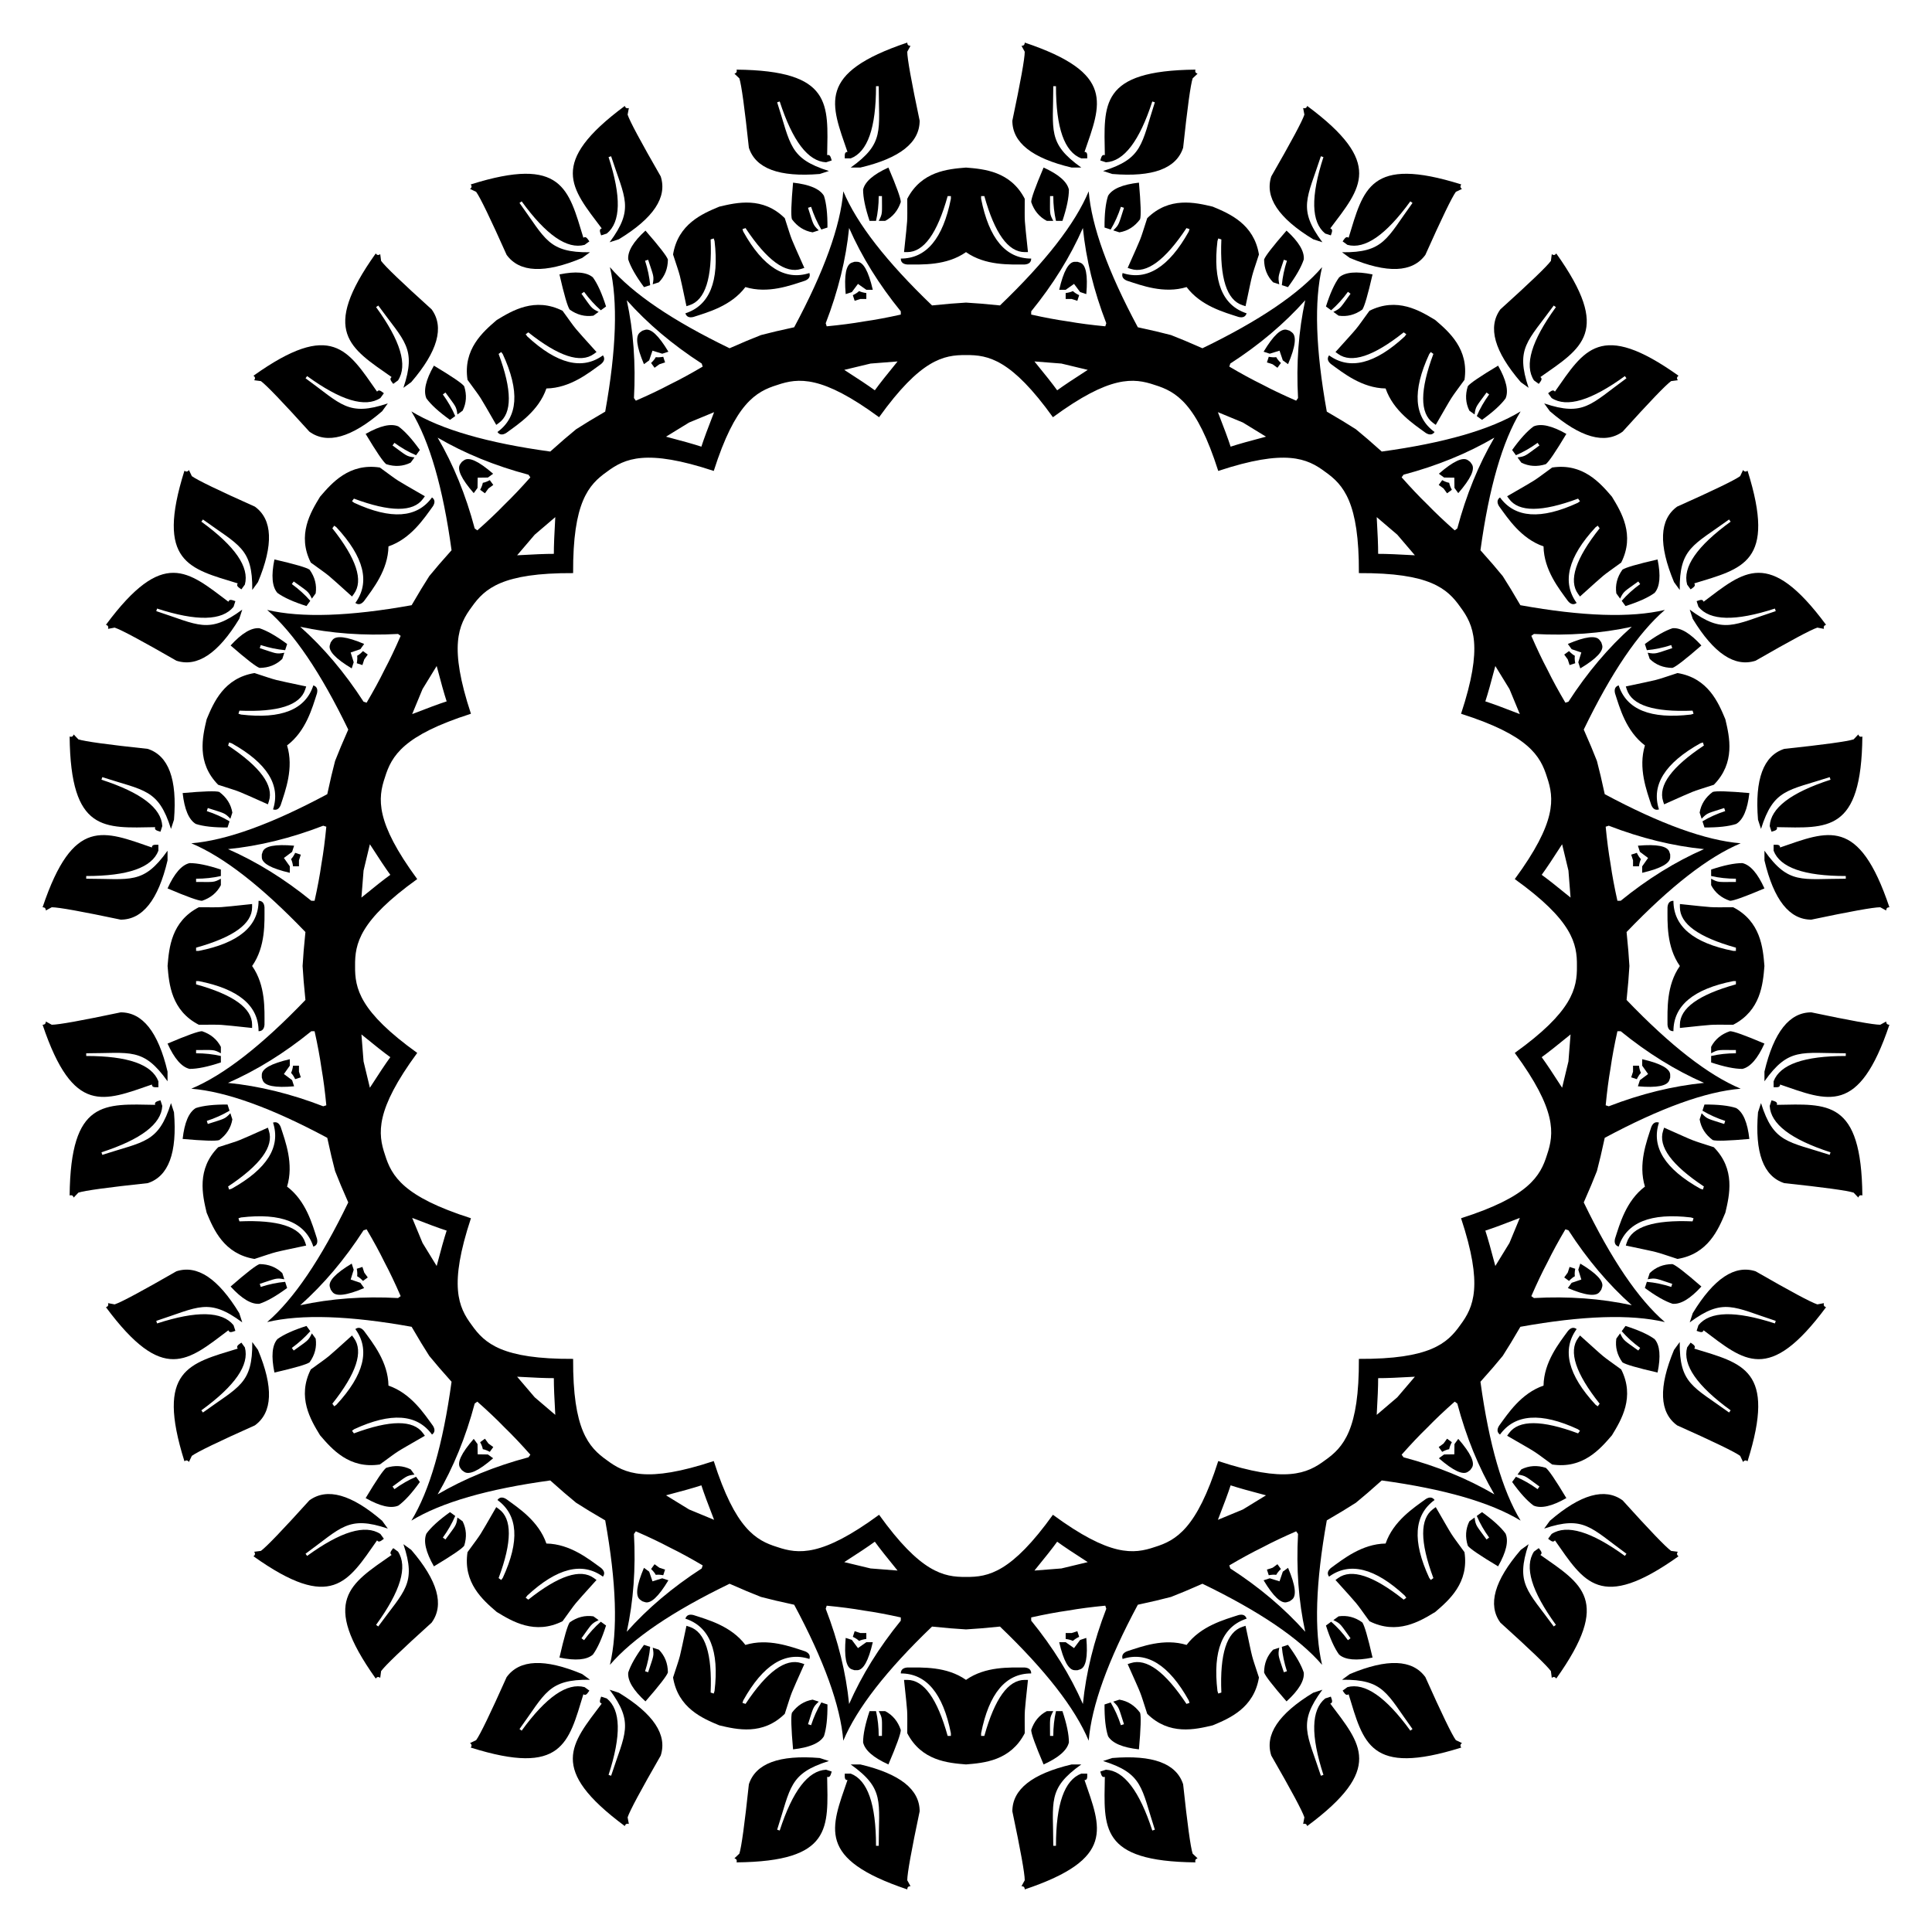 <?xml version="1.0" encoding="utf-8"?>

<!DOCTYPE svg PUBLIC "-//W3C//DTD SVG 1.1//EN" "http://www.w3.org/Graphics/SVG/1.1/DTD/svg11.dtd">
<svg version="1.1" id="Layer_1" xmlns="http://www.w3.org/2000/svg" xmlns:xlink="http://www.w3.org/1999/xlink" x="0px" y="0px"
	 viewBox="0 0 1673.806 1673.806" enable-background="new 0 0 1673.806 1673.806" xml:space="preserve">
<g>
	<path d="M1427.843,930.498l-7.102,5.31l-1.73,5.325c16.535,1.447,25.622-0.337,27.258-5.372l0.725-2.23v-2.345
		c0-5.294-8.091-9.799-24.264-13.532v5.599L1427.843,930.498z"/>
	<path d="M1369.997,1108.528l-8.395,2.855l-3.291,4.53c15.278,6.486,24.472,7.597,27.583,3.314l1.378-1.897l0.725-2.23
		c1.636-5.035-4.667-11.819-18.895-20.367l-1.73,5.325L1369.997,1108.528z"/>
	<path d="M1259.969,1259.969l-8.866,0.121l-4.53,3.291c12.526,10.89,20.927,14.788,25.209,11.676l1.897-1.378l1.378-1.897
		c3.112-4.283-0.786-12.683-11.676-25.209l-3.291,4.53L1259.969,1259.969z"/>
	<path d="M1108.528,1369.997l-8.47-2.625l-5.325,1.73c8.548,14.228,15.333,20.531,20.367,18.895l2.23-0.725l1.897-1.378
		c4.283-3.112,3.172-12.305-3.314-27.583l-4.53,3.291L1108.528,1369.997z"/>
	<path d="M930.498,1427.843l-7.244-5.114h-5.599c3.733,16.173,8.238,24.264,13.532,24.264h2.345l2.23-0.725
		c5.035-1.636,6.819-10.723,5.372-27.258l-5.325,1.73L930.498,1427.843z"/>
	<path d="M743.307,1427.843l-5.31-7.102l-5.325-1.73c-1.447,16.535,0.337,25.622,5.371,27.258l2.23,0.725h2.345
		c5.294,0,9.799-8.091,13.532-24.264h-5.599L743.307,1427.843z"/>
	<path d="M565.278,1369.997l-2.855-8.395l-4.53-3.291c-6.486,15.278-7.597,24.472-3.314,27.583l1.897,1.378l2.23,0.725
		c5.035,1.636,11.819-4.667,20.367-18.895l-5.325-1.73L565.278,1369.997z"/>
	<path d="M413.837,1259.969l-0.121-8.866l-3.291-4.53c-10.89,12.526-14.788,20.927-11.676,25.209l1.378,1.897l1.897,1.378
		c4.283,3.112,12.683-0.786,25.209-11.676l-4.53-3.291L413.837,1259.969z"/>
	<path d="M303.808,1108.528l2.625-8.47l-1.73-5.325c-14.228,8.548-20.53,15.333-18.895,20.367l0.725,2.23l1.378,1.897
		c3.112,4.283,12.305,3.172,27.583-3.314l-3.291-4.53L303.808,1108.528z"/>
	<path d="M245.963,930.498l5.114-7.244v-5.599c-16.173,3.733-24.264,8.238-24.264,13.532v2.345l0.725,2.23
		c1.636,5.035,10.723,6.819,27.258,5.372l-1.73-5.325L245.963,930.498z"/>
	<path d="M245.963,743.307l7.102-5.31l1.73-5.325c-16.535-1.447-25.622,0.337-27.258,5.371l-0.725,2.23v2.345
		c0,5.294,8.091,9.799,24.264,13.532v-5.599L245.963,743.307z"/>
	<path d="M303.808,565.278l8.395-2.855l3.291-4.53c-15.278-6.486-24.472-7.597-27.583-3.314l-1.378,1.897l-0.725,2.23
		c-1.636,5.035,4.667,11.819,18.895,20.367l1.73-5.325L303.808,565.278z"/>
	<path d="M413.837,413.837l8.866-0.121l4.53-3.291c-12.526-10.89-20.926-14.788-25.209-11.676l-1.897,1.378l-1.378,1.897
		c-3.112,4.283,0.786,12.683,11.676,25.209l3.291-4.53L413.837,413.837z"/>
	<path d="M565.278,303.808l8.47,2.625l5.325-1.73c-8.548-14.228-15.333-20.53-20.367-18.895l-2.23,0.725l-1.897,1.378
		c-4.283,3.112-3.172,12.305,3.314,27.583l4.53-3.291L565.278,303.808z"/>
	<path d="M743.307,245.963l7.244,5.114h5.599c-3.733-16.173-8.238-24.264-13.532-24.264h-2.345l-2.23,0.725
		c-5.035,1.636-6.819,10.723-5.371,27.258l5.325-1.73L743.307,245.963z"/>
	<path d="M930.498,245.963l5.31,7.102l5.325,1.73c1.447-16.535-0.337-25.622-5.372-27.258l-2.23-0.725h-2.345
		c-5.294,0-9.799,8.091-13.532,24.264h5.599L930.498,245.963z"/>
	<path d="M1108.528,303.808l2.855,8.395l4.53,3.291c6.486-15.278,7.597-24.472,3.314-27.583l-1.897-1.378l-2.23-0.725
		c-5.035-1.636-11.819,4.667-20.367,18.895l5.325,1.73L1108.528,303.808z"/>
	<path d="M1259.969,413.837l0.121,8.866l3.291,4.53c10.89-12.526,14.788-20.926,11.676-25.209l-1.378-1.897l-1.897-1.378
		c-4.283-3.112-12.683,0.786-25.209,11.676l4.53,3.291L1259.969,413.837z"/>
	<path d="M1369.997,565.278l-2.625,8.47l1.73,5.325c14.228-8.548,20.531-15.333,18.895-20.367l-0.725-2.23l-1.378-1.897
		c-3.112-4.283-12.305-3.172-27.583,3.314l3.291,4.53L1369.997,565.278z"/>
	<path d="M1427.843,743.307l-5.114,7.244v5.599c16.173-3.733,24.264-8.238,24.264-13.532v-2.345l-0.725-2.23
		c-1.636-5.035-10.723-6.819-27.258-5.371l1.73,5.325L1427.843,743.307z"/>
	<path d="M1414.797,928.432l-1.6,4.925l4.881,1.586c1.098-2.309,2.281-4.119,3.547-5.429c-0.8-1.637-1.365-3.724-1.696-6.26h-5.133
		V928.432z"/>
	<path d="M1358.228,1102.531l-3.044,4.189l4.152,3.017c1.758-1.857,3.442-3.213,5.052-4.067c-0.255-1.804-0.148-3.963,0.321-6.477
		l-4.881-1.586L1358.228,1102.531z"/>
	<path d="M1250.629,1250.629l-4.189,3.043l3.017,4.152c2.246-1.223,4.266-1.992,6.061-2.307c0.315-1.795,1.084-3.815,2.307-6.061
		l-4.152-3.017L1250.629,1250.629z"/>
	<path d="M1102.531,1358.228l-4.925,1.6l1.586,4.881c2.514-0.469,4.673-0.576,6.477-0.321c0.854-1.609,2.21-3.293,4.067-5.052
		l-3.017-4.152L1102.531,1358.228z"/>
	<path d="M928.432,1414.797h-5.178v5.133c2.536,0.331,4.622,0.896,6.26,1.696c1.31-1.267,3.12-2.449,5.429-3.547l-1.586-4.881
		L928.432,1414.797z"/>
	<path d="M745.373,1414.797l-4.925-1.6l-1.586,4.881c2.309,1.098,4.119,2.281,5.429,3.547c1.637-0.8,3.724-1.365,6.26-1.696v-5.133
		H745.373z"/>
	<path d="M571.274,1358.228l-4.189-3.044l-3.017,4.152c1.857,1.758,3.213,3.442,4.067,5.052c1.804-0.255,3.963-0.148,6.477,0.321
		l1.586-4.881L571.274,1358.228z"/>
	<path d="M423.176,1250.629l-3.044-4.189l-4.152,3.017c1.223,2.246,1.992,4.266,2.307,6.061c1.795,0.315,3.815,1.084,6.061,2.307
		l3.017-4.152L423.176,1250.629z"/>
	<path d="M315.577,1102.531l-1.6-4.925l-4.881,1.586c0.469,2.514,0.576,4.673,0.321,6.477c1.609,0.854,3.293,2.21,5.051,4.067
		l4.152-3.017L315.577,1102.531z"/>
	<path d="M259.009,928.432v-5.178h-5.133c-0.331,2.536-0.896,4.622-1.696,6.26c1.267,1.31,2.449,3.12,3.547,5.429l4.881-1.586
		L259.009,928.432z"/>
	<path d="M259.009,745.373l1.6-4.925l-4.881-1.586c-1.098,2.309-2.281,4.119-3.547,5.429c0.8,1.637,1.365,3.724,1.696,6.26h5.133
		V745.373z"/>
	<path d="M315.577,571.274l3.044-4.189l-4.152-3.017c-1.758,1.857-3.442,3.213-5.051,4.067c0.255,1.804,0.148,3.963-0.321,6.477
		l4.881,1.586L315.577,571.274z"/>
	<path d="M423.176,423.176l4.189-3.044l-3.017-4.152c-2.246,1.223-4.266,1.992-6.061,2.307c-0.315,1.795-1.084,3.815-2.307,6.061
		l4.152,3.017L423.176,423.176z"/>
	<path d="M571.274,315.577l4.924-1.6l-1.586-4.881c-2.514,0.469-4.673,0.576-6.477,0.321c-0.854,1.609-2.21,3.293-4.067,5.051
		l3.017,4.152L571.274,315.577z"/>
	<path d="M745.373,259.009h5.178v-5.133c-2.536-0.331-4.622-0.896-6.26-1.696c-1.31,1.267-3.12,2.449-5.429,3.547l1.586,4.881
		L745.373,259.009z"/>
	<path d="M928.432,259.009l4.925,1.6l1.586-4.881c-2.309-1.098-4.119-2.281-5.429-3.547c-1.637,0.8-3.724,1.365-6.26,1.696v5.133
		H928.432z"/>
	<path d="M1102.531,315.577l4.189,3.044l3.017-4.152c-1.857-1.758-3.213-3.442-4.067-5.051c-1.804,0.255-3.963,0.148-6.477-0.321
		l-1.586,4.881L1102.531,315.577z"/>
	<path d="M1250.629,423.176l3.043,4.189l4.152-3.017c-1.223-2.246-1.992-4.266-2.307-6.061c-1.795-0.315-3.815-1.084-6.061-2.307
		l-3.017,4.152L1250.629,423.176z"/>
	<path d="M1358.228,571.274l1.6,4.924l4.881-1.586c-0.469-2.514-0.576-4.673-0.321-6.477c-1.609-0.854-3.293-2.21-5.052-4.067
		l-4.152,3.017L1358.228,571.274z"/>
	<path d="M1414.797,745.373v5.178h5.133c0.331-2.536,0.896-4.622,1.696-6.26c-1.267-1.31-2.449-3.12-3.547-5.429l-4.881,1.586
		L1414.797,745.373z"/>
	<path d="M1528.623,836.903c-1.271-15.734-3.212-38.563-27.037-50.889c-23.5,0-13.425,0.59-46.194-2.8v2.8
		c0,14.311,16.173,25.976,48.527,34.996v2.8h-2.333c-34.529-6.838-51.794-21.303-51.794-43.395c-3.112,0-4.825,1.866-5.133,5.599
		c0,13.123-1.092,34.055,10.712,50.889c-11.804,16.834-10.712,37.766-10.712,50.889c0.308,3.733,2.02,5.599,5.133,5.599
		c0-22.092,17.265-36.557,51.794-43.395h2.333v2.8c-32.355,9.02-48.527,20.685-48.527,34.996v2.8c32.77-3.39,22.694-2.8,46.194-2.8
		C1525.411,875.466,1527.352,852.637,1528.623,836.903z"/>
	<path d="M1494.768,1050.656c3.653-15.357,8.862-37.669-9.988-56.753c-22.35-7.262-12.95-3.587-43.068-16.938l-0.865,2.663
		c-4.422,13.61,7.354,29.702,35.338,48.279l-0.865,2.663l-2.219-0.721c-30.726-17.174-42.676-36.266-35.849-57.276
		c-2.96-0.962-5.165,0.284-6.612,3.739c-4.055,12.481-11.562,32.051-5.538,51.708c-16.428,12.362-21.858,32.608-25.913,45.088
		c-0.861,3.645,0.191,5.95,3.151,6.911c6.827-21.01,27.716-29.432,62.668-25.266l2.219,0.721l-0.865,2.663
		c-33.558-1.42-52.544,4.677-56.967,18.287l-0.865,2.663c32.213,6.902,22.448,4.35,44.799,11.612
		C1479.797,1086.34,1488.697,1065.227,1494.768,1050.656z"/>
	<path d="M1396.516,1243.486c8.22-13.477,20.069-33.086,8.038-57.062c-19.012-13.813-11.208-7.413-35.726-29.417l-1.646,2.265
		c-8.412,11.578-2.184,30.521,18.69,56.836l-1.646,2.265l-1.887-1.371c-23.915-25.828-29.38-47.678-16.395-65.551
		c-2.518-1.829-5-1.326-7.444,1.513c-7.714,10.617-20.901,26.91-21.246,47.466c-19.444,6.681-30.864,24.257-38.578,34.874
		c-1.945,3.201-1.657,5.717,0.861,7.547c12.985-17.873,35.455-19.427,67.409-4.664l1.887,1.371l-1.646,2.265
		c-31.477-11.721-51.418-11.789-59.83-0.212l-1.646,2.265c28.504,16.519,20.005,11.074,39.018,24.887
		C1371.251,1272.797,1386.239,1255.468,1396.516,1243.486z"/>
	<path d="M1243.486,1396.516c11.982-10.277,29.311-25.265,25.278-51.785c-13.813-19.012-8.368-10.514-24.887-39.018l-2.265,1.646
		c-11.578,8.412-11.509,28.352,0.212,59.83l-2.265,1.646l-1.371-1.887c-14.763-31.954-13.209-54.424,4.664-67.409
		c-1.829-2.518-4.346-2.806-7.547-0.861c-10.617,7.714-28.193,19.134-34.874,38.578c-20.557,0.345-36.849,13.532-47.466,21.246
		c-2.839,2.443-3.342,4.926-1.513,7.444c17.873-12.985,39.723-7.52,65.551,16.395l1.371,1.887l-2.265,1.646
		c-26.315-20.874-45.258-27.101-56.836-18.69l-2.265,1.646c22.004,24.519,15.604,16.714,29.417,35.726
		C1210.399,1416.585,1230.009,1404.736,1243.486,1396.516z"/>
	<path d="M1050.656,1494.768c14.571-6.071,35.684-14.971,40.043-41.439c-7.262-22.35-4.71-12.585-11.612-44.799l-2.663,0.865
		c-13.61,4.422-19.707,23.408-18.287,56.967l-2.663,0.865l-0.721-2.219c-4.167-34.952,4.255-55.842,25.266-62.668
		c-0.962-2.96-3.266-4.012-6.911-3.151c-12.481,4.055-32.726,9.485-45.088,25.913c-19.657-6.024-39.228,1.483-51.708,5.538
		c-3.455,1.446-4.701,3.652-3.739,6.612c21.01-6.827,40.102,5.123,57.276,35.849l0.721,2.219l-2.663,0.865
		c-18.576-27.984-34.668-39.76-48.279-35.338l-2.663,0.865c13.35,30.118,9.675,20.718,16.938,43.068
		C1012.988,1503.63,1035.299,1498.421,1050.656,1494.768z"/>
	<path d="M836.903,1528.623c15.734-1.271,38.564-3.212,50.889-27.037c0-23.5-0.59-13.425,2.8-46.194h-2.8
		c-14.311,0-25.976,16.173-34.996,48.527h-2.8v-2.333c6.838-34.529,21.303-51.794,43.395-51.794c0-3.112-1.866-4.825-5.599-5.133
		c-13.123,0-34.055-1.092-50.889,10.712c-16.834-11.804-37.766-10.712-50.889-10.712c-3.733,0.308-5.599,2.02-5.599,5.133
		c22.092,0,36.557,17.265,43.395,51.794v2.333h-2.8c-9.02-32.355-20.685-48.527-34.996-48.527h-2.8
		c3.39,32.77,2.8,22.694,2.8,46.194C798.339,1525.411,821.169,1527.352,836.903,1528.623z"/>
	<path d="M623.149,1494.768c15.357,3.653,37.669,8.862,56.753-9.988c7.262-22.35,3.587-12.95,16.938-43.068l-2.663-0.865
		c-13.61-4.422-29.702,7.354-48.279,35.338l-2.663-0.865l0.721-2.219c17.174-30.726,36.265-42.676,57.276-35.849
		c0.962-2.96-0.284-5.165-3.739-6.612c-12.481-4.055-32.051-11.562-51.708-5.538c-12.362-16.428-32.607-21.858-45.088-25.913
		c-3.645-0.861-5.95,0.191-6.911,3.151c21.01,6.827,29.432,27.716,25.266,62.668l-0.721,2.219l-2.663-0.865
		c1.42-33.558-4.677-52.544-18.287-56.967l-2.663-0.865c-6.902,32.213-4.35,22.448-11.612,44.799
		C587.466,1479.797,608.578,1488.697,623.149,1494.768z"/>
	<path d="M430.32,1396.516c13.477,8.22,33.086,20.069,57.062,8.038c13.813-19.012,7.413-11.208,29.417-35.726l-2.265-1.646
		c-11.578-8.412-30.521-2.184-56.836,18.69l-2.265-1.646l1.371-1.887c25.828-23.915,47.678-29.38,65.551-16.395
		c1.829-2.518,1.326-5-1.513-7.444c-10.617-7.714-26.91-20.901-47.466-21.246c-6.681-19.444-24.257-30.864-34.874-38.578
		c-3.201-1.945-5.717-1.657-7.547,0.861c17.873,12.985,19.427,35.455,4.664,67.409l-1.371,1.887l-2.265-1.646
		c11.721-31.477,11.789-51.418,0.212-59.83l-2.265-1.646c-16.519,28.504-11.074,20.005-24.887,39.018
		C401.009,1371.251,418.338,1386.239,430.32,1396.516z"/>
	<path d="M277.289,1243.486c10.277,11.982,25.265,29.311,51.785,25.278c19.012-13.813,10.514-8.368,39.018-24.887l-1.646-2.265
		c-8.412-11.578-28.352-11.509-59.829,0.212l-1.646-2.265l1.887-1.371c31.954-14.763,54.424-13.209,67.409,4.664
		c2.518-1.829,2.806-4.346,0.861-7.547c-7.714-10.617-19.134-28.193-38.578-34.874c-0.345-20.557-13.532-36.849-21.246-47.466
		c-2.443-2.839-4.926-3.342-7.444-1.513c12.985,17.873,7.52,39.723-16.395,65.551l-1.888,1.371l-1.646-2.265
		c20.874-26.315,27.101-45.258,18.69-56.836l-1.646-2.265c-24.519,22.004-16.714,15.604-35.726,29.417
		C257.221,1210.399,269.07,1230.009,277.289,1243.486z"/>
	<path d="M179.038,1050.656c6.071,14.571,14.971,35.684,41.439,40.043c22.35-7.262,12.585-4.71,44.799-11.612l-0.865-2.663
		c-4.422-13.61-23.408-19.707-56.967-18.287l-0.865-2.663l2.219-0.721c34.952-4.167,55.842,4.255,62.668,25.266
		c2.96-0.962,4.012-3.266,3.151-6.911c-4.055-12.481-9.485-32.726-25.913-45.088c6.024-19.657-1.483-39.228-5.538-51.708
		c-1.446-3.455-3.652-4.701-6.612-3.739c6.827,21.01-5.123,40.102-35.849,57.276l-2.219,0.721l-0.865-2.663
		c27.984-18.576,39.76-34.668,35.338-48.279l-0.865-2.663c-30.118,13.35-20.718,9.675-43.068,16.938
		C170.176,1012.988,175.385,1035.299,179.038,1050.656z"/>
	<path d="M145.183,836.903c1.271,15.734,3.212,38.564,27.037,50.889c23.501,0,13.425-0.59,46.194,2.8v-2.8
		c0-14.311-16.173-25.976-48.527-34.996v-2.8h2.333c34.529,6.838,51.794,21.303,51.794,43.395c3.112,0,4.825-1.866,5.133-5.599
		c0-13.123,1.092-34.055-10.712-50.889c11.804-16.834,10.712-37.766,10.712-50.889c-0.308-3.733-2.02-5.599-5.133-5.599
		c0,22.092-17.265,36.557-51.794,43.395h-2.333v-2.8c32.355-9.02,48.527-20.685,48.527-34.996v-2.8
		c-32.77,3.39-22.694,2.8-46.194,2.8C148.394,798.339,146.454,821.169,145.183,836.903z"/>
	<path d="M179.038,623.149c-3.653,15.357-8.862,37.669,9.988,56.753c22.35,7.262,12.95,3.587,43.068,16.938l0.865-2.663
		c4.422-13.61-7.354-29.702-35.338-48.279l0.865-2.663l2.219,0.721c30.726,17.174,42.676,36.265,35.849,57.276
		c2.96,0.962,5.165-0.284,6.612-3.739c4.055-12.481,11.562-32.051,5.538-51.708c16.428-12.362,21.858-32.607,25.913-45.088
		c0.861-3.645-0.191-5.95-3.151-6.911c-6.827,21.01-27.716,29.432-62.668,25.266l-2.219-0.721l0.865-2.663
		c33.558,1.42,52.544-4.677,56.967-18.287l0.865-2.663c-32.213-6.902-22.448-4.35-44.799-11.612
		C194.009,587.466,185.109,608.578,179.038,623.149z"/>
	<path d="M277.289,430.32c-8.22,13.477-20.069,33.086-8.038,57.062c19.012,13.813,11.208,7.413,35.726,29.417l1.646-2.265
		c8.412-11.578,2.184-30.521-18.69-56.836l1.646-2.265l1.888,1.371c23.915,25.828,29.38,47.678,16.395,65.551
		c2.518,1.829,5,1.326,7.444-1.513c7.714-10.617,20.901-26.91,21.246-47.466c19.444-6.681,30.864-24.257,38.578-34.874
		c1.945-3.201,1.657-5.717-0.861-7.547c-12.985,17.873-35.455,19.427-67.409,4.664l-1.887-1.371l1.646-2.265
		c31.477,11.721,51.418,11.789,59.829,0.212l1.646-2.265c-28.504-16.519-20.005-11.074-39.018-24.887
		C302.555,401.009,287.566,418.338,277.289,430.32z"/>
	<path d="M430.32,277.289c-11.982,10.277-29.311,25.265-25.278,51.785c13.813,19.012,8.368,10.514,24.887,39.018l2.265-1.646
		c11.578-8.412,11.509-28.352-0.212-59.829l2.265-1.646l1.371,1.887c14.764,31.954,13.209,54.424-4.664,67.409
		c1.829,2.518,4.346,2.806,7.547,0.861c10.617-7.714,28.193-19.134,34.874-38.578c20.557-0.345,36.849-13.532,47.466-21.246
		c2.839-2.443,3.342-4.926,1.513-7.444c-17.873,12.985-39.723,7.52-65.551-16.395l-1.371-1.888l2.265-1.646
		c26.315,20.874,45.258,27.101,56.836,18.69l2.265-1.646c-22.004-24.519-15.604-16.714-29.417-35.726
		C463.406,257.221,443.796,269.07,430.32,277.289z"/>
	<path d="M623.149,179.038c-14.571,6.071-35.684,14.971-40.043,41.439c7.262,22.35,4.71,12.585,11.612,44.799l2.663-0.865
		c13.61-4.422,19.707-23.408,18.287-56.967l2.663-0.865l0.721,2.219c4.167,34.952-4.255,55.842-25.266,62.668
		c0.962,2.96,3.266,4.012,6.911,3.151c12.481-4.055,32.726-9.485,45.088-25.913c19.657,6.024,39.228-1.483,51.708-5.538
		c3.455-1.446,4.701-3.652,3.739-6.612c-21.01,6.827-40.102-5.123-57.276-35.849l-0.721-2.219l2.663-0.865
		c18.576,27.984,34.668,39.76,48.279,35.338l2.663-0.865c-13.35-30.118-9.675-20.718-16.938-43.068
		C660.818,170.176,638.507,175.385,623.149,179.038z"/>
	<path d="M836.903,145.183c-15.734,1.271-38.563,3.212-50.889,27.037c0,23.501,0.59,13.425-2.8,46.194h2.8
		c14.311,0,25.976-16.173,34.996-48.527h2.8v2.333c-6.838,34.529-21.303,51.794-43.395,51.794c0,3.112,1.866,4.825,5.599,5.133
		c13.123,0,34.055,1.092,50.889-10.712c16.834,11.804,37.766,10.712,50.889,10.712c3.733-0.308,5.599-2.02,5.599-5.133
		c-22.092,0-36.557-17.265-43.395-51.794v-2.333h2.8c9.02,32.355,20.685,48.527,34.996,48.527h2.8
		c-3.39-32.77-2.8-22.694-2.8-46.194C875.466,148.394,852.637,146.454,836.903,145.183z"/>
	<path d="M1050.656,179.038c-15.357-3.653-37.669-8.862-56.753,9.988c-7.262,22.35-3.587,12.95-16.938,43.068l2.663,0.865
		c13.61,4.422,29.702-7.354,48.279-35.338l2.663,0.865l-0.721,2.219c-17.174,30.726-36.266,42.676-57.276,35.849
		c-0.962,2.96,0.284,5.165,3.739,6.612c12.481,4.055,32.051,11.562,51.708,5.538c12.362,16.428,32.608,21.858,45.088,25.913
		c3.645,0.861,5.95-0.191,6.911-3.151c-21.01-6.827-29.432-27.716-25.266-62.668l0.721-2.219l2.663,0.865
		c-1.42,33.558,4.677,52.544,18.287,56.967l2.663,0.865c6.902-32.213,4.35-22.448,11.612-44.799
		C1086.34,194.009,1065.227,185.109,1050.656,179.038z"/>
	<path d="M1243.486,277.289c-13.477-8.22-33.086-20.069-57.062-8.038c-13.813,19.012-7.413,11.208-29.417,35.726l2.265,1.646
		c11.578,8.412,30.521,2.184,56.836-18.69l2.265,1.646l-1.371,1.888c-25.828,23.915-47.678,29.38-65.551,16.395
		c-1.829,2.518-1.326,5,1.513,7.444c10.617,7.714,26.91,20.901,47.466,21.246c6.681,19.444,24.257,30.864,34.874,38.578
		c3.201,1.945,5.717,1.657,7.547-0.861c-17.873-12.985-19.427-35.455-4.664-67.409l1.371-1.887l2.265,1.646
		c-11.721,31.477-11.789,51.418-0.212,59.829l2.265,1.646c16.519-28.504,11.074-20.005,24.887-39.018
		C1272.797,302.555,1255.468,287.566,1243.486,277.289z"/>
	<path d="M1396.516,430.32c-10.277-11.982-25.265-29.311-51.785-25.278c-19.012,13.813-10.514,8.368-39.018,24.887l1.646,2.265
		c8.412,11.578,28.352,11.509,59.83-0.212l1.646,2.265l-1.887,1.371c-31.954,14.764-54.424,13.209-67.409-4.664
		c-2.518,1.829-2.806,4.346-0.861,7.547c7.714,10.617,19.134,28.193,38.578,34.874c0.345,20.557,13.532,36.849,21.246,47.466
		c2.443,2.839,4.926,3.342,7.444,1.513c-12.985-17.873-7.52-39.723,16.395-65.551l1.887-1.371l1.646,2.265
		c-20.874,26.315-27.101,45.258-18.69,56.836l1.646,2.265c24.519-22.004,16.714-15.604,35.726-29.417
		C1416.585,463.406,1404.736,443.796,1396.516,430.32z"/>
	<path d="M1494.768,623.149c-6.071-14.571-14.971-35.684-41.439-40.043c-22.35,7.262-12.585,4.71-44.799,11.612l0.865,2.663
		c4.422,13.61,23.408,19.707,56.967,18.287l0.865,2.663l-2.219,0.721c-34.952,4.167-55.842-4.255-62.668-25.266
		c-2.96,0.962-4.012,3.266-3.151,6.911c4.055,12.481,9.485,32.726,25.913,45.088c-6.024,19.657,1.483,39.228,5.538,51.708
		c1.446,3.455,3.652,4.701,6.612,3.739c-6.827-21.01,5.123-40.102,35.849-57.276l2.219-0.721l0.865,2.663
		c-27.984,18.576-39.76,34.668-35.338,48.279l0.865,2.663c30.118-13.35,20.718-9.675,43.068-16.938
		C1503.63,660.818,1498.421,638.507,1494.768,623.149z"/>
	<path d="M1509.518,747.752c-6.845,0-15.865,1.866-27.063,5.599v5.599c6.841,1.561,13.998,2.333,21.464,2.333v2.8
		c-14.98,0-15.004,0.726-21.464-2.8v5.599c3.42,6.533,8.866,11.045,16.331,13.532c3.108,0,13.065-3.572,29.863-10.732
		C1522.737,756.617,1516.359,749.313,1509.518,747.752z"/>
	<path d="M1449.049,544.265c-6.51,2.115-14.511,6.678-24.009,13.688l1.73,5.325c6.988-0.629,14.034-2.107,21.134-4.414l0.865,2.663
		c-14.246,4.629-14.045,5.327-21.279,3.97l1.73,5.325c5.271,5.156,11.845,7.764,19.714,7.823c2.956-0.96,11.322-7.434,25.085-19.435
		C1464.361,548.612,1456.037,543.636,1449.049,544.265z"/>
	<path d="M1328.659,369.425c-5.538,4.023-11.738,10.835-18.604,20.437l3.291,4.53c6.452-2.758,12.696-6.341,18.736-10.729
		l1.646,2.265c-12.119,8.805-11.712,9.406-19.01,10.351l3.291,4.53c6.607,3.275,13.664,3.724,21.166,1.348
		c2.514-1.827,8.47-10.569,17.852-26.235C1344.564,368.827,1335.11,366.667,1328.659,369.425z"/>
	<path d="M1160.132,240.344c-4.024,5.538-7.815,13.932-11.378,25.186l4.53,3.291c5.283-4.617,10.115-9.954,14.504-15.993
		l2.265,1.646c-8.805,12.119-8.232,12.565-14.881,15.719l4.53,3.291c7.295,1.073,14.146-0.681,20.547-5.259
		c1.827-2.514,4.79-12.669,8.871-30.468C1175.074,234.86,1165.415,235.727,1160.132,240.344z"/>
	<path d="M959.965,169.658c-2.115,6.51-3.127,15.665-3.038,27.469l5.325,1.73c3.598-6.023,6.545-12.592,8.852-19.693l2.663,0.865
		c-4.629,14.247-3.946,14.494-9.295,19.548l5.325,1.73c7.27-1.234,13.244-5.019,17.916-11.351c0.96-2.955,0.64-13.529-0.979-31.718
		C972.481,159.826,963.563,163.635,959.965,169.658z"/>
	<path d="M747.752,164.287c0,6.845,1.866,15.865,5.599,27.063h5.599c1.561-6.84,2.333-13.998,2.333-21.464h2.8
		c0,14.98,0.726,15.004-2.8,21.464h5.599c6.533-3.42,11.045-8.866,13.532-16.331c0-3.108-3.572-13.065-10.732-29.863
		C756.617,151.068,749.313,157.447,747.752,164.287z"/>
	<path d="M544.265,224.757c2.115,6.51,6.678,14.511,13.688,24.009l5.325-1.73c-0.629-6.988-2.107-14.034-4.414-21.134l2.663-0.865
		c4.629,14.247,5.327,14.045,3.97,21.279l5.325-1.73c5.156-5.271,7.764-11.845,7.823-19.714c-0.96-2.955-7.434-11.322-19.435-25.085
		C548.612,209.445,543.636,217.769,544.265,224.757z"/>
	<path d="M369.425,345.147c4.023,5.538,10.835,11.738,20.437,18.604l4.53-3.291c-2.758-6.452-6.341-12.696-10.729-18.736
		l2.265-1.646c8.805,12.119,9.406,11.712,10.351,19.01l4.53-3.291c3.275-6.607,3.724-13.664,1.348-21.166
		c-1.827-2.514-10.569-8.47-26.235-17.852C368.827,329.242,366.667,338.696,369.425,345.147z"/>
	<path d="M240.344,513.674c5.538,4.023,13.932,7.815,25.186,11.378l3.291-4.53c-4.617-5.283-9.954-10.115-15.993-14.504l1.646-2.265
		c12.119,8.805,12.565,8.232,15.719,14.881l3.291-4.53c1.073-7.295-0.681-14.146-5.259-20.547
		c-2.514-1.827-12.669-4.79-30.468-8.871C234.86,498.732,235.727,508.391,240.344,513.674z"/>
	<path d="M169.658,713.841c6.51,2.115,15.665,3.127,27.469,3.038l1.73-5.325c-6.023-3.598-12.592-6.545-19.693-8.852l0.865-2.663
		c14.247,4.629,14.494,3.946,19.548,9.295l1.73-5.325c-1.234-7.27-5.019-13.244-11.351-17.916c-2.955-0.96-13.529-0.64-31.718,0.979
		C159.826,701.324,163.635,710.243,169.658,713.841z"/>
	<path d="M164.287,926.054c6.845,0,15.865-1.866,27.063-5.599v-5.599c-6.84-1.561-13.998-2.333-21.464-2.333v-2.8
		c14.98,0,15.004-0.726,21.464,2.8v-5.599c-3.42-6.533-8.866-11.045-16.331-13.532c-3.108,0-13.065,3.572-29.863,10.732
		C151.068,917.188,157.447,924.493,164.287,926.054z"/>
	<path d="M224.757,1129.54c6.51-2.115,14.511-6.678,24.009-13.688l-1.73-5.325c-6.988,0.629-14.034,2.107-21.134,4.414l-0.865-2.663
		c14.247-4.629,14.045-5.327,21.279-3.97l-1.73-5.325c-5.271-5.156-11.845-7.765-19.714-7.823
		c-2.955,0.96-11.322,7.434-25.085,19.435C209.445,1125.193,217.769,1130.17,224.757,1129.54z"/>
	<path d="M345.147,1304.381c5.538-4.024,11.738-10.835,18.604-20.438l-3.291-4.53c-6.452,2.758-12.696,6.34-18.736,10.729
		l-1.646-2.265c12.119-8.805,11.712-9.406,19.01-10.351l-3.291-4.53c-6.607-3.275-13.664-3.724-21.166-1.348
		c-2.514,1.827-8.47,10.569-17.852,26.235C329.242,1304.979,338.696,1307.139,345.147,1304.381z"/>
	<path d="M513.674,1433.462c4.023-5.538,7.815-13.932,11.378-25.186l-4.53-3.291c-5.283,4.617-10.115,9.954-14.504,15.994
		l-2.265-1.646c8.805-12.119,8.232-12.565,14.881-15.719l-4.53-3.291c-7.295-1.073-14.146,0.681-20.547,5.259
		c-1.827,2.514-4.79,12.669-8.871,30.468C498.732,1438.945,508.391,1438.078,513.674,1433.462z"/>
	<path d="M713.841,1504.147c2.115-6.51,3.127-15.665,3.038-27.469l-5.325-1.73c-3.598,6.023-6.545,12.592-8.852,19.693l-2.663-0.865
		c4.629-14.247,3.946-14.494,9.295-19.548l-5.325-1.73c-7.27,1.234-13.244,5.019-17.916,11.351
		c-0.96,2.955-0.64,13.529,0.979,31.718C701.324,1513.98,710.243,1510.171,713.841,1504.147z"/>
	<path d="M926.054,1509.518c0-6.845-1.866-15.865-5.599-27.063h-5.599c-1.561,6.841-2.333,13.998-2.333,21.464h-2.8
		c0-14.98-0.726-15.004,2.8-21.464h-5.599c-6.533,3.42-11.045,8.866-13.532,16.331c0,3.108,3.572,13.065,10.732,29.863
		C917.188,1522.737,924.493,1516.359,926.054,1509.518z"/>
	<path d="M1129.54,1449.049c-2.115-6.51-6.678-14.511-13.688-24.009l-5.325,1.73c0.629,6.988,2.107,14.034,4.414,21.134
		l-2.663,0.865c-4.629-14.246-5.327-14.045-3.97-21.279l-5.325,1.73c-5.156,5.271-7.765,11.845-7.823,19.714
		c0.96,2.956,7.434,11.322,19.435,25.085C1125.193,1464.361,1130.17,1456.037,1129.54,1449.049z"/>
	<path d="M1304.381,1328.659c-4.024-5.538-10.835-11.738-20.438-18.604l-4.53,3.291c2.758,6.452,6.34,12.696,10.729,18.736
		l-2.265,1.646c-8.805-12.119-9.406-11.712-10.351-19.01l-4.53,3.291c-3.275,6.607-3.724,13.664-1.348,21.166
		c1.827,2.514,10.569,8.47,26.235,17.852C1304.979,1344.564,1307.139,1335.11,1304.381,1328.659z"/>
	<path d="M1433.462,1160.132c-5.538-4.024-13.932-7.815-25.186-11.378l-3.291,4.53c4.617,5.283,9.954,10.115,15.994,14.504
		l-1.646,2.265c-12.119-8.805-12.565-8.232-15.719-14.881l-3.291,4.53c-1.073,7.295,0.681,14.146,5.259,20.547
		c2.514,1.827,12.669,4.79,30.468,8.871C1438.945,1175.074,1438.078,1165.415,1433.462,1160.132z"/>
	<path d="M1504.147,959.965c-6.51-2.115-15.665-3.127-27.469-3.038l-1.73,5.325c6.023,3.598,12.592,6.545,19.693,8.852l-0.865,2.663
		c-14.247-4.629-14.494-3.946-19.548-9.295l-1.73,5.325c1.234,7.27,5.019,13.244,11.351,17.916c2.955,0.96,13.529,0.64,31.718-0.979
		C1513.98,972.481,1510.171,963.563,1504.147,959.965z"/>
	<path d="M1509.518,926.054c-6.845,0-15.865-1.866-27.063-5.599v-5.599c6.841-1.561,13.998-2.333,21.464-2.333v-2.8
		c-14.98,0-15.004-0.726-21.464,2.8v-5.599c3.42-6.533,8.866-11.045,16.331-13.532c3.108,0,13.065,3.572,29.863,10.732
		C1522.737,917.188,1516.359,924.493,1509.518,926.054z"/>
	<path d="M1504.147,713.841c-6.51,2.115-15.665,3.127-27.469,3.038l-1.73-5.325c6.023-3.598,12.592-6.545,19.693-8.852l-0.865-2.663
		c-14.247,4.629-14.494,3.946-19.548,9.295l-1.73-5.325c1.234-7.27,5.019-13.244,11.351-17.916c2.955-0.96,13.529-0.64,31.718,0.979
		C1513.98,701.324,1510.171,710.243,1504.147,713.841z"/>
	<path d="M1433.462,513.674c-5.538,4.023-13.932,7.815-25.186,11.378l-3.291-4.53c4.617-5.283,9.954-10.115,15.994-14.504
		l-1.646-2.265c-12.119,8.805-12.565,8.232-15.719,14.881l-3.291-4.53c-1.073-7.295,0.681-14.146,5.259-20.547
		c2.514-1.827,12.669-4.79,30.468-8.871C1438.945,498.732,1438.078,508.391,1433.462,513.674z"/>
	<path d="M1304.381,345.147c-4.024,5.538-10.835,11.738-20.438,18.604l-4.53-3.291c2.758-6.452,6.34-12.696,10.729-18.736
		l-2.265-1.646c-8.805,12.119-9.406,11.712-10.351,19.01l-4.53-3.291c-3.275-6.607-3.724-13.664-1.348-21.166
		c1.827-2.514,10.569-8.47,26.235-17.852C1304.979,329.242,1307.139,338.696,1304.381,345.147z"/>
	<path d="M1129.54,224.757c-2.115,6.51-6.678,14.511-13.688,24.009l-5.325-1.73c0.629-6.988,2.107-14.034,4.414-21.134l-2.663-0.865
		c-4.629,14.247-5.327,14.045-3.97,21.279l-5.325-1.73c-5.156-5.271-7.765-11.845-7.823-19.714
		c0.96-2.955,7.434-11.322,19.435-25.085C1125.193,209.445,1130.17,217.769,1129.54,224.757z"/>
	<path d="M926.054,164.287c0,6.845-1.866,15.865-5.599,27.063h-5.599c-1.561-6.84-2.333-13.998-2.333-21.464h-2.8
		c0,14.98-0.726,15.004,2.8,21.464h-5.599c-6.533-3.42-11.045-8.866-13.532-16.331c0-3.108,3.572-13.065,10.732-29.863
		C917.188,151.068,924.493,157.447,926.054,164.287z"/>
	<path d="M713.841,169.658c2.115,6.51,3.127,15.665,3.038,27.469l-5.325,1.73c-3.598-6.023-6.545-12.592-8.852-19.693l-2.663,0.865
		c4.629,14.247,3.946,14.494,9.295,19.548l-5.325,1.73c-7.27-1.234-13.244-5.019-17.916-11.351
		c-0.96-2.955-0.64-13.529,0.979-31.718C701.324,159.826,710.243,163.635,713.841,169.658z"/>
	<path d="M513.674,240.344c4.023,5.538,7.815,13.932,11.378,25.186l-4.53,3.291c-5.283-4.617-10.115-9.954-14.504-15.993
		l-2.265,1.646c8.805,12.119,8.232,12.565,14.881,15.719l-4.53,3.291c-7.295,1.073-14.146-0.681-20.547-5.259
		c-1.827-2.514-4.79-12.669-8.871-30.468C498.732,234.86,508.391,235.727,513.674,240.344z"/>
	<path d="M345.147,369.425c5.538,4.023,11.738,10.835,18.604,20.437l-3.291,4.53c-6.452-2.758-12.696-6.341-18.736-10.729
		l-1.646,2.265c12.119,8.805,11.712,9.406,19.01,10.351l-3.291,4.53c-6.607,3.275-13.664,3.724-21.166,1.348
		c-2.514-1.827-8.47-10.569-17.852-26.235C329.242,368.827,338.696,366.667,345.147,369.425z"/>
	<path d="M224.757,544.265c6.51,2.115,14.511,6.678,24.009,13.688l-1.73,5.325c-6.988-0.629-14.034-2.107-21.134-4.414l-0.865,2.663
		c14.247,4.629,14.045,5.327,21.279,3.97l-1.73,5.325c-5.271,5.156-11.845,7.764-19.714,7.823
		c-2.955-0.96-11.322-7.434-25.085-19.435C209.445,548.612,217.769,543.636,224.757,544.265z"/>
	<path d="M164.287,747.752c6.845,0,15.865,1.866,27.063,5.599v5.599c-6.84,1.561-13.998,2.333-21.464,2.333v2.8
		c14.98,0,15.004,0.726,21.464-2.8v5.599c-3.42,6.533-8.866,11.045-16.331,13.532c-3.108,0-13.065-3.572-29.863-10.732
		C151.068,756.617,157.447,749.313,164.287,747.752z"/>
	<path d="M169.658,959.965c6.51-2.115,15.665-3.127,27.469-3.038l1.73,5.325c-6.023,3.598-12.592,6.545-19.693,8.852l0.865,2.663
		c14.247-4.629,14.494-3.946,19.548-9.295l1.73,5.325c-1.234,7.27-5.019,13.244-11.351,17.916c-2.955,0.96-13.529,0.64-31.718-0.979
		C159.826,972.481,163.635,963.563,169.658,959.965z"/>
	<path d="M240.344,1160.132c5.538-4.024,13.932-7.815,25.186-11.378l3.291,4.53c-4.617,5.283-9.954,10.115-15.993,14.504
		l1.646,2.265c12.119-8.805,12.565-8.232,15.719-14.881l3.291,4.53c1.073,7.295-0.681,14.146-5.259,20.547
		c-2.514,1.827-12.669,4.79-30.468,8.871C234.86,1175.074,235.727,1165.415,240.344,1160.132z"/>
	<path d="M369.425,1328.659c4.023-5.538,10.835-11.738,20.437-18.604l4.53,3.291c-2.758,6.452-6.341,12.696-10.729,18.736
		l2.265,1.646c8.805-12.119,9.406-11.712,10.351-19.01l4.53,3.291c3.275,6.607,3.724,13.664,1.348,21.166
		c-1.827,2.514-10.569,8.47-26.235,17.852C368.827,1344.564,366.667,1335.11,369.425,1328.659z"/>
	<path d="M544.265,1449.049c2.115-6.51,6.678-14.511,13.688-24.009l5.325,1.73c-0.629,6.988-2.107,14.034-4.414,21.134l2.663,0.865
		c4.629-14.246,5.327-14.045,3.97-21.279l5.325,1.73c5.156,5.271,7.764,11.845,7.823,19.714c-0.96,2.956-7.434,11.322-19.435,25.085
		C548.612,1464.361,543.636,1456.037,544.265,1449.049z"/>
	<path d="M747.752,1509.518c0-6.845,1.866-15.865,5.599-27.063h5.599c1.561,6.841,2.333,13.998,2.333,21.464h2.8
		c0-14.98,0.726-15.004-2.8-21.464h5.599c6.533,3.42,11.045,8.866,13.532,16.331c0,3.108-3.572,13.065-10.732,29.863
		C756.617,1522.737,749.313,1516.359,747.752,1509.518z"/>
	<path d="M959.965,1504.147c-2.115-6.51-3.127-15.665-3.038-27.469l5.325-1.73c3.598,6.023,6.545,12.592,8.852,19.693l2.663-0.865
		c-4.629-14.247-3.946-14.494-9.295-19.548l5.325-1.73c7.27,1.234,13.244,5.019,17.916,11.351c0.96,2.955,0.64,13.529-0.979,31.718
		C972.481,1513.98,963.563,1510.171,959.965,1504.147z"/>
	<path d="M1160.132,1433.462c-4.024-5.538-7.815-13.932-11.378-25.186l4.53-3.291c5.283,4.617,10.115,9.954,14.504,15.994
		l2.265-1.646c-8.805-12.119-8.232-12.565-14.881-15.719l4.53-3.291c7.295-1.073,14.146,0.681,20.547,5.259
		c1.827,2.514,4.79,12.669,8.871,30.468C1175.074,1438.945,1165.415,1438.078,1160.132,1433.462z"/>
	<path d="M1328.659,1304.381c-5.538-4.024-11.738-10.835-18.604-20.438l3.291-4.53c6.452,2.758,12.696,6.34,18.736,10.729
		l1.646-2.265c-12.119-8.805-11.712-9.406-19.01-10.351l3.291-4.53c6.607-3.275,13.664-3.724,21.166-1.348
		c2.514,1.827,8.47,10.569,17.852,26.235C1344.564,1304.979,1335.11,1307.139,1328.659,1304.381z"/>
	<path d="M1449.049,1129.54c-6.51-2.115-14.511-6.678-24.009-13.688l1.73-5.325c6.988,0.629,14.034,2.107,21.134,4.414l0.865-2.663
		c-14.246-4.629-14.045-5.327-21.279-3.97l1.73-5.325c5.271-5.156,11.845-7.765,19.714-7.823c2.956,0.96,11.322,7.434,25.085,19.435
		C1464.361,1125.193,1456.037,1130.17,1449.049,1129.54z"/>
	<path d="M1542.181,734.22c0-2.788-2.788-2.333-5.599-2.333v5.133c5.599,14.626,26.438,21.931,62.526,21.931v2.333
		c-38.295,0-49.396,5.349-70.458-24.264v8.399c8.086,34.223,21.618,51.327,40.595,51.327c33.904-7.153,53.814-10.732,59.726-10.732
		l5.133,2.8c0-1.866,0.933-2.8,2.8-2.8C1610.353,706.956,1583.74,719.955,1542.181,734.22z"/>
	<path d="M1475.932,521.303c-0.862-2.652-3.372-1.357-6.046-0.489l1.586,4.882c9.845,12.18,31.921,12.687,66.242,1.536l0.721,2.219
		c-36.421,11.834-45.325,20.351-74.508-1.303l2.595,7.988c18.266,30.05,36.421,42.135,54.469,36.27
		c30.034-17.28,47.864-26.836,53.486-28.663l5.747,1.077c-0.577-1.775,0.022-2.951,1.797-3.528
		C1532.342,474.307,1511.048,494.893,1475.932,521.303z"/>
	<path d="M1347.13,339.279c-1.639-2.256-3.627-0.249-5.901,1.404l3.017,4.152c13.127,8.541,34.279,2.202,63.475-19.009l1.371,1.887
		c-30.981,22.509-36.818,33.361-71.264,21.785l4.937,6.795c26.658,22.934,47.659,28.818,63.011,17.663
		c23.224-25.715,37.228-40.313,42.011-43.788l5.798-0.752c-1.097-1.51-0.891-2.813,0.619-3.911
		C1386.256,277.152,1372.366,303.31,1347.13,339.279z"/>
	<path d="M1168.383,205.965c-2.256-1.639-3.526,0.884-5.179,3.159l4.152,3.017c15.124,4.067,33.282-8.498,54.494-37.694l1.887,1.371
		c-22.509,30.981-24.707,43.106-61.044,42.74l6.795,4.937c32.44,13.574,54.231,12.68,65.386-2.673
		c14.141-31.633,22.949-49.845,26.424-54.627l5.282-2.507c-1.51-1.097-1.717-2.401-0.62-3.911
		C1186.396,134.788,1181.269,163.959,1168.383,205.965z"/>
	<path d="M957.189,134.413c-2.652-0.862-3.08,1.931-3.949,4.604l4.882,1.586c15.64-0.806,29.027-18.367,40.179-52.689l2.219,0.721
		c-11.834,36.421-10.177,48.631-44.849,59.512l7.988,2.595c35.047,2.885,55.495-4.699,61.36-22.747
		c3.674-34.455,6.423-54.497,8.25-60.119l4.249-4.016c-1.775-0.577-2.374-1.753-1.797-3.528
		C952.326,61.153,956.464,90.48,957.189,134.413z"/>
	<path d="M734.22,131.625c-2.788,0-2.333,2.788-2.333,5.599h5.133c14.626-5.599,21.931-26.438,21.931-62.526h2.333
		c0,38.295,5.349,49.396-24.264,70.458h8.399c34.223-8.086,51.327-21.618,51.327-40.595c-7.153-33.904-10.732-53.814-10.732-59.726
		l2.8-5.133c-1.866,0-2.8-0.933-2.8-2.8C706.956,63.453,719.955,90.066,734.22,131.625z"/>
	<path d="M521.303,197.874c-2.652,0.862-1.357,3.372-0.489,6.046l4.882-1.586c12.18-9.845,12.687-31.921,1.536-66.242l2.219-0.721
		c11.834,36.421,20.351,45.325-1.303,74.508l7.988-2.595c30.05-18.266,42.135-36.421,36.27-54.469
		c-17.28-30.034-26.836-47.864-28.663-53.486l1.077-5.747c-1.775,0.577-2.951-0.022-3.528-1.797
		C474.307,141.464,494.893,162.758,521.303,197.874z"/>
	<path d="M339.279,326.676c-2.256,1.639-0.249,3.627,1.404,5.901l4.152-3.017c8.541-13.127,2.202-34.279-19.009-63.475l1.887-1.371
		c22.509,30.981,33.361,36.818,21.785,71.264l6.795-4.937c22.934-26.658,28.818-47.659,17.663-63.011
		c-25.715-23.224-40.313-37.228-43.788-42.011l-0.752-5.798c-1.51,1.097-2.813,0.891-3.911-0.619
		C277.152,287.549,303.31,301.44,339.279,326.676z"/>
	<path d="M205.965,505.423c-1.639,2.256,0.884,3.526,3.159,5.179l3.017-4.152c4.067-15.124-8.498-33.282-37.694-54.494l1.371-1.887
		c30.981,22.509,43.106,24.707,42.74,61.044l4.937-6.795c13.574-32.44,12.68-54.231-2.673-65.386
		c-31.633-14.141-49.845-22.949-54.627-26.424l-2.507-5.282c-1.097,1.51-2.401,1.716-3.911,0.619
		C134.788,487.409,163.959,492.536,205.965,505.423z"/>
	<path d="M134.413,716.617c-0.862,2.652,1.931,3.08,4.604,3.949l1.586-4.881c-0.806-15.64-18.367-29.027-52.689-40.179l0.721-2.219
		c36.421,11.834,48.631,10.177,59.512,44.849l2.595-7.988c2.885-35.047-4.699-55.495-22.747-61.359
		c-34.455-3.674-54.497-6.423-60.119-8.25l-4.016-4.249c-0.577,1.775-1.753,2.374-3.528,1.797
		C61.153,721.48,90.48,717.342,134.413,716.617z"/>
	<path d="M131.625,939.586c0,2.788,2.788,2.333,5.599,2.333v-5.133c-5.599-14.626-26.438-21.931-62.526-21.931v-2.333
		c38.295,0,49.396-5.349,70.458,24.264v-8.399c-8.086-34.224-21.618-51.327-40.595-51.327
		c-33.904,7.153-53.814,10.732-59.726,10.732l-5.133-2.8c0,1.866-0.933,2.8-2.8,2.8C63.453,966.849,90.066,953.851,131.625,939.586z
		"/>
	<path d="M197.874,1152.503c0.862,2.652,3.372,1.357,6.046,0.489l-1.586-4.882c-9.845-12.18-31.921-12.687-66.242-1.536
		l-0.721-2.219c36.421-11.834,45.325-20.351,74.508,1.303l-2.595-7.988c-18.266-30.05-36.421-42.135-54.469-36.27
		c-30.034,17.28-47.864,26.836-53.486,28.663l-5.747-1.077c0.577,1.775-0.022,2.951-1.797,3.528
		C141.464,1199.498,162.758,1178.912,197.874,1152.503z"/>
	<path d="M326.676,1334.527c1.639,2.256,3.627,0.249,5.901-1.404l-3.017-4.152c-13.127-8.541-34.279-2.202-63.475,19.009
		l-1.371-1.887c30.981-22.509,36.818-33.361,71.264-21.784l-4.937-6.795c-26.658-22.934-47.659-28.818-63.011-17.663
		c-23.224,25.715-37.228,40.313-42.011,43.788l-5.798,0.752c1.097,1.51,0.891,2.813-0.619,3.911
		C287.549,1396.654,301.44,1370.495,326.676,1334.527z"/>
	<path d="M505.423,1467.84c2.256,1.639,3.526-0.884,5.179-3.159l-4.152-3.017c-15.124-4.067-33.282,8.498-54.494,37.694
		l-1.887-1.371c22.509-30.981,24.707-43.106,61.044-42.74l-6.795-4.937c-32.44-13.574-54.231-12.68-65.386,2.673
		c-14.141,31.633-22.949,49.845-26.424,54.627l-5.282,2.507c1.51,1.097,1.716,2.401,0.619,3.911
		C487.409,1539.017,492.536,1509.847,505.423,1467.84z"/>
	<path d="M716.617,1539.393c2.652,0.862,3.08-1.931,3.949-4.604l-4.881-1.586c-15.64,0.806-29.027,18.367-40.179,52.689
		l-2.219-0.721c11.834-36.421,10.177-48.631,44.849-59.512l-7.988-2.595c-35.047-2.885-55.495,4.699-61.359,22.747
		c-3.674,34.455-6.423,54.497-8.25,60.119l-4.249,4.016c1.775,0.577,2.374,1.753,1.797,3.528
		C721.48,1612.653,717.342,1583.326,716.617,1539.393z"/>
	<path d="M939.586,1542.181c2.788,0,2.333-2.788,2.333-5.599h-5.133c-14.626,5.599-21.931,26.438-21.931,62.526h-2.333
		c0-38.295-5.349-49.396,24.264-70.458h-8.399c-34.224,8.086-51.327,21.618-51.327,40.595c7.153,33.904,10.732,53.814,10.732,59.726
		l-2.8,5.133c1.866,0,2.8,0.933,2.8,2.8C966.849,1610.353,953.851,1583.74,939.586,1542.181z"/>
	<path d="M1152.503,1475.932c2.652-0.862,1.357-3.372,0.489-6.046l-4.882,1.586c-12.18,9.845-12.687,31.921-1.536,66.242
		l-2.219,0.721c-11.834-36.421-20.351-45.325,1.303-74.508l-7.988,2.595c-30.05,18.266-42.135,36.421-36.27,54.469
		c17.28,30.034,26.836,47.864,28.663,53.486l-1.077,5.747c1.775-0.577,2.951,0.022,3.528,1.797
		C1199.498,1532.342,1178.912,1511.048,1152.503,1475.932z"/>
	<path d="M1334.527,1347.13c2.256-1.639,0.249-3.627-1.404-5.901l-4.152,3.017c-8.541,13.127-2.202,34.279,19.009,63.475
		l-1.887,1.371c-22.509-30.981-33.361-36.818-21.784-71.264l-6.795,4.937c-22.934,26.658-28.818,47.659-17.663,63.011
		c25.715,23.224,40.313,37.228,43.788,42.011l0.752,5.798c1.51-1.097,2.813-0.891,3.911,0.619
		C1396.654,1386.256,1370.495,1372.366,1334.527,1347.13z"/>
	<path d="M1467.84,1168.383c1.639-2.256-0.884-3.526-3.159-5.179l-3.017,4.152c-4.067,15.124,8.498,33.282,37.694,54.494
		l-1.371,1.887c-30.981-22.509-43.106-24.707-42.74-61.044l-4.937,6.795c-13.574,32.44-12.68,54.231,2.673,65.386
		c31.633,14.141,49.845,22.949,54.627,26.424l2.507,5.282c1.097-1.51,2.401-1.717,3.911-0.62
		C1539.017,1186.396,1509.847,1181.269,1467.84,1168.383z"/>
	<path d="M1539.393,957.189c0.862-2.652-1.931-3.08-4.604-3.949l-1.586,4.882c0.806,15.64,18.367,29.027,52.689,40.179l-0.721,2.219
		c-36.421-11.834-48.631-10.177-59.512-44.849l-2.595,7.988c-2.885,35.047,4.699,55.495,22.747,61.36
		c34.455,3.674,54.497,6.423,60.119,8.25l4.016,4.249c0.577-1.775,1.753-2.374,3.528-1.797
		C1612.653,952.326,1583.326,956.464,1539.393,957.189z"/>
	<path d="M1542.181,939.586c0,2.788-2.788,2.333-5.599,2.333v-5.133c5.599-14.626,26.438-21.931,62.526-21.931v-2.333
		c-38.295,0-49.396-5.349-70.458,24.264v-8.399c8.086-34.224,21.618-51.327,40.595-51.327c33.904,7.153,53.814,10.732,59.726,10.732
		l5.133-2.8c0,1.866,0.933,2.8,2.8,2.8C1610.353,966.849,1583.74,953.851,1542.181,939.586z"/>
	<path d="M1539.393,716.617c0.862,2.652-1.931,3.08-4.604,3.949l-1.586-4.881c0.806-15.64,18.367-29.027,52.689-40.179l-0.721-2.219
		c-36.421,11.834-48.631,10.177-59.512,44.849l-2.595-7.988c-2.885-35.047,4.699-55.495,22.747-61.359
		c34.455-3.674,54.497-6.423,60.119-8.25l4.016-4.249c0.577,1.775,1.753,2.374,3.528,1.797
		C1612.653,721.48,1583.326,717.342,1539.393,716.617z"/>
	<path d="M1467.84,505.423c1.639,2.256-0.884,3.526-3.159,5.179l-3.017-4.152c-4.067-15.124,8.498-33.282,37.694-54.494
		l-1.371-1.887c-30.981,22.509-43.106,24.707-42.74,61.044l-4.937-6.795c-13.574-32.44-12.68-54.231,2.673-65.386
		c31.633-14.141,49.845-22.949,54.627-26.424l2.507-5.282c1.097,1.51,2.401,1.716,3.911,0.619
		C1539.017,487.409,1509.847,492.536,1467.84,505.423z"/>
	<path d="M1334.527,326.676c2.256,1.639,0.249,3.627-1.404,5.901l-4.152-3.017c-8.541-13.127-2.202-34.279,19.009-63.475
		l-1.887-1.371c-22.509,30.981-33.361,36.818-21.784,71.264l-6.795-4.937c-22.934-26.658-28.818-47.659-17.663-63.011
		c25.715-23.224,40.313-37.228,43.788-42.011l0.752-5.798c1.51,1.097,2.813,0.891,3.911-0.619
		C1396.654,287.549,1370.495,301.44,1334.527,326.676z"/>
	<path d="M1152.503,197.874c2.652,0.862,1.357,3.372,0.489,6.046l-4.882-1.586c-12.18-9.845-12.687-31.921-1.536-66.242
		l-2.219-0.721c-11.834,36.421-20.351,45.325,1.303,74.508l-7.988-2.595c-30.05-18.266-42.135-36.421-36.27-54.469
		c17.28-30.034,26.836-47.864,28.663-53.486l-1.077-5.747c1.775,0.577,2.951-0.022,3.528-1.797
		C1199.498,141.464,1178.912,162.758,1152.503,197.874z"/>
	<path d="M939.586,131.625c2.788,0,2.333,2.788,2.333,5.599h-5.133c-14.626-5.599-21.931-26.438-21.931-62.526h-2.333
		c0,38.295-5.349,49.396,24.264,70.458h-8.399c-34.224-8.086-51.327-21.618-51.327-40.595c7.153-33.904,10.732-53.814,10.732-59.726
		l-2.8-5.133c1.866,0,2.8-0.933,2.8-2.8C966.849,63.453,953.851,90.066,939.586,131.625z"/>
	<path d="M716.617,134.413c2.652-0.862,3.08,1.931,3.949,4.604l-4.881,1.586c-15.64-0.806-29.027-18.367-40.179-52.689l-2.219,0.721
		c11.834,36.421,10.177,48.631,44.849,59.512l-7.988,2.595c-35.047,2.885-55.495-4.699-61.359-22.747
		c-3.674-34.455-6.423-54.497-8.25-60.119l-4.249-4.016c1.775-0.577,2.374-1.753,1.797-3.528
		C721.48,61.153,717.342,90.48,716.617,134.413z"/>
	<path d="M505.423,205.965c2.256-1.639,3.526,0.884,5.179,3.159l-4.152,3.017c-15.124,4.067-33.282-8.498-54.494-37.694
		l-1.887,1.371c22.509,30.981,24.707,43.106,61.044,42.74l-6.795,4.937c-32.44,13.574-54.231,12.68-65.386-2.673
		c-14.141-31.633-22.949-49.845-26.424-54.627l-5.282-2.507c1.51-1.097,1.716-2.401,0.619-3.911
		C487.409,134.788,492.536,163.959,505.423,205.965z"/>
	<path d="M326.676,339.279c1.639-2.256,3.627-0.249,5.901,1.404l-3.017,4.152c-13.127,8.541-34.279,2.202-63.475-19.009
		l-1.371,1.887c30.981,22.509,36.818,33.361,71.264,21.785l-4.937,6.795c-26.658,22.934-47.659,28.818-63.011,17.663
		c-23.224-25.715-37.228-40.313-42.011-43.788l-5.798-0.752c1.097-1.51,0.891-2.813-0.619-3.911
		C287.549,277.152,301.44,303.31,326.676,339.279z"/>
	<path d="M197.874,521.303c0.862-2.652,3.372-1.357,6.046-0.489l-1.586,4.882c-9.845,12.18-31.921,12.687-66.242,1.536l-0.721,2.219
		c36.421,11.834,45.325,20.351,74.508-1.303l-2.595,7.988c-18.266,30.05-36.421,42.135-54.469,36.27
		c-30.034-17.28-47.864-26.836-53.486-28.663l-5.747,1.077c0.577-1.775-0.022-2.951-1.797-3.528
		C141.464,474.307,162.758,494.893,197.874,521.303z"/>
	<path d="M131.625,734.22c0-2.788,2.788-2.333,5.599-2.333v5.133c-5.599,14.626-26.438,21.931-62.526,21.931v2.333
		c38.295,0,49.396,5.349,70.458-24.264v8.399c-8.086,34.223-21.618,51.327-40.595,51.327c-33.904-7.153-53.814-10.732-59.726-10.732
		l-5.133,2.8c0-1.866-0.933-2.8-2.8-2.8C63.453,706.956,90.066,719.955,131.625,734.22z"/>
	<path d="M134.413,957.189c-0.862-2.652,1.931-3.08,4.604-3.949l1.586,4.882c-0.806,15.64-18.367,29.027-52.689,40.179l0.721,2.219
		c36.421-11.834,48.631-10.177,59.512-44.849l2.595,7.988c2.885,35.047-4.699,55.495-22.747,61.36
		c-34.455,3.674-54.497,6.423-60.119,8.25l-4.016,4.249c-0.577-1.775-1.753-2.374-3.528-1.797
		C61.153,952.326,90.48,956.464,134.413,957.189z"/>
	<path d="M205.965,1168.383c-1.639-2.256,0.884-3.526,3.159-5.179l3.017,4.152c4.067,15.124-8.498,33.282-37.694,54.494l1.371,1.887
		c30.981-22.509,43.106-24.707,42.74-61.044l4.937,6.795c13.574,32.44,12.68,54.231-2.673,65.386
		c-31.633,14.141-49.845,22.949-54.627,26.424l-2.507,5.282c-1.097-1.51-2.401-1.717-3.911-0.62
		C134.788,1186.396,163.959,1181.269,205.965,1168.383z"/>
	<path d="M339.279,1347.13c-2.256-1.639-0.249-3.627,1.404-5.901l4.152,3.017c8.541,13.127,2.202,34.279-19.009,63.475l1.887,1.371
		c22.509-30.981,33.361-36.818,21.785-71.264l6.795,4.937c22.934,26.658,28.818,47.659,17.663,63.011
		c-25.715,23.224-40.313,37.228-43.788,42.011l-0.752,5.798c-1.51-1.097-2.813-0.891-3.911,0.619
		C277.152,1386.256,303.31,1372.366,339.279,1347.13z"/>
	<path d="M521.303,1475.932c-2.652-0.862-1.357-3.372-0.489-6.046l4.882,1.586c12.18,9.845,12.687,31.921,1.536,66.242l2.219,0.721
		c11.834-36.421,20.351-45.325-1.303-74.508l7.988,2.595c30.05,18.266,42.135,36.421,36.27,54.469
		c-17.28,30.034-26.836,47.864-28.663,53.486l1.077,5.747c-1.775-0.577-2.951,0.022-3.528,1.797
		C474.307,1532.342,494.893,1511.048,521.303,1475.932z"/>
	<path d="M734.22,1542.181c-2.788,0-2.333-2.788-2.333-5.599h5.133c14.626,5.599,21.931,26.438,21.931,62.526h2.333
		c0-38.295,5.349-49.396-24.264-70.458h8.399c34.223,8.086,51.327,21.618,51.327,40.595c-7.153,33.904-10.732,53.814-10.732,59.726
		l2.8,5.133c-1.866,0-2.8,0.933-2.8,2.8C706.956,1610.353,719.955,1583.74,734.22,1542.181z"/>
	<path d="M957.189,1539.393c-2.652,0.862-3.08-1.931-3.949-4.604l4.882-1.586c15.64,0.806,29.027,18.367,40.179,52.689l2.219-0.721
		c-11.834-36.421-10.177-48.631-44.849-59.512l7.988-2.595c35.047-2.885,55.495,4.699,61.36,22.747
		c3.674,34.455,6.423,54.497,8.25,60.119l4.249,4.016c-1.775,0.577-2.374,1.753-1.797,3.528
		C952.326,1612.653,956.464,1583.326,957.189,1539.393z"/>
	<path d="M1168.383,1467.84c-2.256,1.639-3.526-0.884-5.179-3.159l4.152-3.017c15.124-4.067,33.282,8.498,54.494,37.694l1.887-1.371
		c-22.509-30.981-24.707-43.106-61.044-42.74l6.795-4.937c32.44-13.574,54.231-12.68,65.386,2.673
		c14.141,31.633,22.949,49.845,26.424,54.627l5.282,2.507c-1.51,1.097-1.717,2.401-0.62,3.911
		C1186.396,1539.017,1181.269,1509.847,1168.383,1467.84z"/>
	<path d="M1347.13,1334.527c-1.639,2.256-3.627,0.249-5.901-1.404l3.017-4.152c13.127-8.541,34.279-2.202,63.475,19.009l1.371-1.887
		c-30.981-22.509-36.818-33.361-71.264-21.784l4.937-6.795c26.658-22.934,47.659-28.818,63.011-17.663
		c23.224,25.715,37.228,40.313,42.011,43.788l5.798,0.752c-1.097,1.51-0.891,2.813,0.619,3.911
		C1386.256,1396.654,1372.366,1370.495,1347.13,1334.527z"/>
	<path d="M1475.932,1152.503c-0.862,2.652-3.372,1.357-6.046,0.489l1.586-4.882c9.845-12.18,31.921-12.687,66.242-1.536l0.721-2.219
		c-36.421-11.834-45.325-20.351-74.508,1.303l2.595-7.988c18.266-30.05,36.421-42.135,54.469-36.27
		c30.034,17.28,47.864,26.836,53.486,28.663l5.747-1.077c-0.577,1.775,0.022,2.951,1.797,3.528
		C1532.342,1199.498,1511.048,1178.912,1475.932,1152.503z"/>
	<path d="M1411.652,836.903c-0.425-7.909-1.243-17.717-2.454-29.425c37.903-39.527,70.857-65.152,98.865-76.876
		c-30.261-2.495-69.521-16.683-117.783-42.563c-2.466-11.509-4.719-21.09-6.758-28.743c-2.848-7.39-6.657-16.466-11.427-27.226
		c23.833-49.305,47.256-83.86,70.271-103.665c-29.551,6.978-71.273,5.617-125.171-4.083c-5.902-10.184-11.005-18.6-15.31-25.248
		c-4.993-6.148-11.42-13.602-19.281-22.363c7.43-54.257,19.029-94.358,34.797-120.306c-25.948,15.768-66.049,27.367-120.306,34.797
		c-8.76-7.862-16.214-14.289-22.363-19.281c-6.648-4.305-15.064-9.408-25.248-15.31c-9.7-53.897-11.061-95.62-4.083-125.171
		c-19.805,23.015-54.36,46.438-103.665,70.271c-10.761-4.77-19.836-8.579-27.226-11.427c-7.653-2.039-17.234-4.292-28.743-6.759
		c-25.88-48.262-40.068-87.522-42.563-117.783c-11.724,28.009-37.349,60.963-76.876,98.865c-11.708-1.211-21.516-2.029-29.425-2.454
		c-7.909,0.425-17.717,1.243-29.425,2.454c-39.527-37.903-65.152-70.857-76.876-98.865c-2.495,30.261-16.683,69.521-42.563,117.783
		c-11.509,2.466-21.09,4.719-28.743,6.759c-7.39,2.848-16.466,6.657-27.226,11.427c-49.305-23.833-83.86-47.256-103.665-70.271
		c6.978,29.551,5.617,71.273-4.083,125.171c-10.184,5.902-18.6,11.005-25.248,15.31c-6.148,4.993-13.602,11.42-22.363,19.281
		c-54.257-7.43-94.358-19.029-120.306-34.797c15.768,25.948,27.367,66.049,34.797,120.306c-7.862,8.76-14.289,16.214-19.281,22.363
		c-4.305,6.648-9.408,15.064-15.31,25.248c-53.897,9.7-95.62,11.061-125.171,4.083c23.015,19.805,46.438,54.36,70.271,103.665
		c-4.77,10.761-8.579,19.836-11.427,27.226c-2.039,7.653-4.292,17.234-6.759,28.743c-48.262,25.88-87.522,40.068-117.783,42.563
		c28.009,11.724,60.963,37.349,98.865,76.876c-1.211,11.708-2.029,21.516-2.454,29.425c0.425,7.909,1.243,17.717,2.454,29.425
		c-37.903,39.527-70.857,65.152-98.865,76.876c30.261,2.495,69.521,16.683,117.783,42.563c2.466,11.509,4.719,21.09,6.759,28.743
		c2.848,7.39,6.657,16.466,11.427,27.226c-23.833,49.305-47.256,83.86-70.271,103.665c29.551-6.978,71.273-5.617,125.171,4.083
		c5.902,10.184,11.005,18.6,15.31,25.248c4.993,6.148,11.42,13.602,19.281,22.363c-7.43,54.257-19.029,94.358-34.797,120.306
		c25.948-15.768,66.049-27.367,120.306-34.797c8.76,7.862,16.214,14.289,22.363,19.281c6.648,4.304,15.064,9.408,25.248,15.31
		c9.7,53.897,11.061,95.62,4.083,125.171c19.805-23.015,54.36-46.438,103.665-70.271c10.761,4.77,19.836,8.579,27.226,11.427
		c7.653,2.039,17.234,4.292,28.743,6.758c25.88,48.262,40.068,87.522,42.563,117.783c11.724-28.009,37.349-60.963,76.876-98.865
		c11.708,1.211,21.516,2.029,29.425,2.454c7.909-0.425,17.717-1.243,29.425-2.454c39.527,37.903,65.152,70.857,76.876,98.865
		c2.495-30.261,16.683-69.521,42.563-117.783c11.509-2.466,21.09-4.719,28.743-6.758c7.39-2.848,16.466-6.657,27.226-11.427
		c49.305,23.833,83.86,47.256,103.665,70.271c-6.978-29.551-5.617-71.273,4.083-125.171c10.184-5.902,18.6-11.005,25.248-15.31
		c6.148-4.993,13.602-11.42,22.363-19.281c54.257,7.43,94.358,19.029,120.306,34.797c-15.768-25.948-27.367-66.049-34.797-120.306
		c7.862-8.76,14.289-16.214,19.281-22.363c4.304-6.648,9.408-15.064,15.31-25.248c53.897-9.7,95.62-11.061,125.171-4.083
		c-23.015-19.805-46.438-54.36-70.271-103.665c4.77-10.761,8.579-19.836,11.427-27.226c2.039-7.653,4.292-17.234,6.758-28.743
		c48.262-25.88,87.522-40.068,117.783-42.563c-28.009-11.724-60.963-37.349-98.865-76.876
		C1410.408,854.62,1411.227,844.811,1411.652,836.903z M1476.286,735.634c-24.887,10.929-48.961,25.855-72.221,44.78h-2.8
		c-2.565-11.542-4.541-22.049-5.946-31.956c-1.725-9.857-3.093-20.459-4.22-32.229l2.663-0.865
		C1421.732,726.175,1449.24,732.931,1476.286,735.634z M1413.699,543.011c-20.292,18.085-38.575,39.719-54.849,64.906l-2.663,0.865
		c-6.006-10.185-11.132-19.566-15.53-28.555c-4.687-8.841-9.264-18.502-13.973-29.348l2.265-1.646
		C1358.892,550.872,1387.141,548.797,1413.699,543.011z M1294.651,379.155c-13.71,23.47-24.413,49.695-32.107,78.678l-2.265,1.646
		c-8.859-7.83-16.633-15.169-23.594-22.358c-7.189-6.96-14.528-14.734-22.358-23.594l1.646-2.265
		C1244.955,403.568,1271.18,392.865,1294.651,379.155z M1130.795,260.107c-5.786,26.558-7.862,54.807-6.223,84.749l-1.646,2.265
		c-10.846-4.709-20.507-9.286-29.348-13.973c-8.988-4.398-18.37-9.524-28.555-15.53l0.865-2.663
		C1091.076,298.682,1112.71,280.399,1130.795,260.107z M938.171,197.52c2.704,27.046,9.459,54.554,20.271,82.524l-0.865,2.663
		c-11.77-1.127-22.373-2.495-32.229-4.22c-9.907-1.405-20.414-3.381-31.956-5.946v-2.8
		C912.317,246.48,927.242,222.407,938.171,197.52z M735.634,197.52c10.929,24.887,25.855,48.961,44.78,72.221v2.8
		c-11.542,2.565-22.049,4.541-31.956,5.946c-9.857,1.725-20.459,3.093-32.229,4.22l-0.865-2.663
		C726.175,252.074,732.931,224.566,735.634,197.52z M543.011,260.107c18.085,20.292,39.719,38.575,64.906,54.849l0.865,2.663
		c-10.185,6.006-19.566,11.132-28.555,15.53c-8.841,4.686-18.502,9.264-29.348,13.973l-1.646-2.265
		C550.872,314.914,548.797,286.665,543.011,260.107z M379.155,379.155c23.47,13.71,49.695,24.413,78.678,32.107l1.646,2.265
		c-7.83,8.86-15.169,16.633-22.358,23.594c-6.96,7.189-14.734,14.528-23.594,22.358l-2.265-1.646
		C403.568,428.85,392.865,402.625,379.155,379.155z M260.107,543.011c26.558,5.786,54.807,7.862,84.749,6.223l2.265,1.646
		c-4.709,10.846-9.286,20.507-13.973,29.348c-4.398,8.988-9.524,18.37-15.53,28.555l-2.663-0.865
		C298.682,582.729,280.399,561.096,260.107,543.011z M197.52,735.634c27.046-2.704,54.554-9.459,82.524-20.271l2.663,0.865
		c-1.127,11.77-2.495,22.373-4.22,32.229c-1.405,9.907-3.381,20.414-5.946,31.956h-2.8
		C246.48,761.489,222.407,746.564,197.52,735.634z M197.52,938.171c24.887-10.929,48.961-25.855,72.221-44.78h2.8
		c2.565,11.542,4.541,22.049,5.946,31.956c1.725,9.857,3.093,20.459,4.22,32.229l-2.663,0.865
		C252.074,947.631,224.566,940.875,197.52,938.171z M260.107,1130.795c20.292-18.085,38.575-39.719,54.849-64.906l2.663-0.865
		c6.006,10.185,11.132,19.567,15.53,28.555c4.686,8.841,9.264,18.502,13.973,29.348l-2.265,1.646
		C314.914,1122.933,286.665,1125.009,260.107,1130.795z M379.155,1294.651c13.71-23.47,24.413-49.695,32.107-78.678l2.265-1.646
		c8.86,7.83,16.633,15.169,23.594,22.358c7.189,6.96,14.528,14.734,22.358,23.594l-1.646,2.265
		C428.85,1270.237,402.625,1280.941,379.155,1294.651z M543.011,1413.699c5.786-26.558,7.862-54.807,6.223-84.749l1.646-2.265
		c10.846,4.709,20.507,9.286,29.348,13.973c8.988,4.398,18.37,9.524,28.555,15.53l-0.865,2.663
		C582.729,1375.124,561.096,1393.407,543.011,1413.699z M735.634,1476.286c-2.704-27.046-9.459-54.554-20.271-82.524l0.865-2.663
		c11.77,1.127,22.373,2.495,32.229,4.22c9.907,1.405,20.414,3.381,31.956,5.946v2.8
		C761.489,1427.325,746.564,1451.399,735.634,1476.286z M938.171,1476.286c-10.929-24.887-25.855-48.961-44.78-72.221v-2.8
		c11.542-2.565,22.049-4.541,31.956-5.946c9.857-1.725,20.459-3.093,32.229-4.22l0.865,2.663
		C947.631,1421.732,940.875,1449.24,938.171,1476.286z M1130.795,1413.699c-18.085-20.292-39.719-38.575-64.906-54.849l-0.865-2.663
		c10.185-6.006,19.567-11.132,28.555-15.53c8.841-4.687,18.502-9.264,29.348-13.973l1.646,2.265
		C1122.933,1358.892,1125.009,1387.141,1130.795,1413.699z M1294.651,1294.651c-23.47-13.71-49.695-24.413-78.678-32.107
		l-1.646-2.265c7.83-8.859,15.169-16.633,22.358-23.594c6.96-7.189,14.734-14.528,23.594-22.358l2.265,1.646
		C1270.237,1244.955,1280.941,1271.18,1294.651,1294.651z M1413.699,1130.795c-26.558-5.786-54.807-7.862-84.749-6.223l-2.265-1.646
		c4.709-10.846,9.286-20.507,13.973-29.348c4.398-8.988,9.524-18.37,15.53-28.555l2.663,0.865
		C1375.124,1091.076,1393.407,1112.71,1413.699,1130.795z M1476.286,938.171c-27.046,2.704-54.554,9.459-82.524,20.271l-2.663-0.865
		c1.127-11.77,2.495-22.373,4.22-32.229c1.405-9.907,3.381-20.414,5.946-31.956h2.8
		C1427.325,912.317,1451.399,927.242,1476.286,938.171z M1358.834,754.237c1.224,14.829,1.836,22.622,1.836,23.378
		c-11.321-9.244-19.241-15.543-25.012-19.707c4.202-5.744,9.788-14.182,17.698-26.472
		C1353.589,732.155,1355.416,739.755,1358.834,754.237z M1307.744,596.997c5.746,13.726,8.737,20.948,8.97,21.666
		c-13.623-5.293-23.103-8.836-29.878-11.013c2.221-6.761,4.927-16.513,8.652-30.645
		C1295.932,577.617,1300.017,584.281,1307.744,596.997z M1210.564,463.241c9.707,11.278,14.782,17.223,15.226,17.834
		c-14.592-0.824-24.703-1.264-31.819-1.241c0.023-7.116-0.417-17.227-1.241-31.819
		C1193.342,448.459,1199.286,453.534,1210.564,463.241z M1076.808,366.062c12.717,7.726,19.381,11.812,19.992,12.256
		c-14.132,3.725-23.884,6.431-30.645,8.652c-2.177-6.775-5.72-16.255-11.013-29.878
		C1055.861,357.325,1063.083,360.315,1076.808,366.062z M919.569,314.971c14.482,3.419,22.082,5.245,22.801,5.478
		c-12.29,7.91-20.728,13.497-26.472,17.698c-4.164-5.771-10.463-13.692-19.707-25.012
		C896.946,313.136,904.739,313.748,919.569,314.971z M754.237,314.971c14.829-1.224,22.622-1.836,23.378-1.836
		c-9.244,11.321-15.543,19.242-19.707,25.012c-5.744-4.202-14.182-9.788-26.472-17.698
		C732.155,320.216,739.755,318.39,754.237,314.971z M596.997,366.062c13.726-5.746,20.948-8.736,21.666-8.97
		c-5.293,13.623-8.836,23.103-11.013,29.878c-6.761-2.221-16.513-4.927-30.645-8.652
		C577.617,377.873,584.281,373.788,596.997,366.062z M463.241,463.241c11.278-9.707,17.223-14.782,17.834-15.226
		c-0.824,14.592-1.264,24.703-1.241,31.819c-7.116-0.023-17.227,0.417-31.819,1.241
		C448.459,480.464,453.534,474.519,463.241,463.241z M366.062,596.997c7.726-12.717,11.812-19.381,12.256-19.992
		c3.725,14.133,6.431,23.884,8.652,30.645c-6.775,2.177-16.255,5.72-29.878,11.013C357.325,617.945,360.315,610.723,366.062,596.997
		z M314.971,754.237c3.419-14.482,5.245-22.082,5.478-22.801c7.91,12.29,13.497,20.728,17.698,26.472
		c-5.771,4.164-13.692,10.463-25.012,19.707C313.136,776.859,313.748,769.066,314.971,754.237z M314.971,919.569
		c-1.224-14.83-1.836-22.622-1.836-23.378c11.321,9.244,19.242,15.543,25.012,19.707c-4.202,5.744-9.788,14.182-17.698,26.472
		C320.216,941.651,318.39,934.05,314.971,919.569z M366.062,1076.808c-5.746-13.726-8.736-20.948-8.97-21.666
		c13.623,5.293,23.103,8.836,29.878,11.013c-2.221,6.761-4.927,16.513-8.652,30.645
		C377.873,1096.189,373.788,1089.525,366.062,1076.808z M463.241,1210.564c-9.707-11.278-14.782-17.223-15.226-17.834
		c14.592,0.824,24.703,1.265,31.819,1.241c-0.023,7.116,0.417,17.227,1.241,31.819
		C480.464,1225.347,474.519,1220.271,463.241,1210.564z M596.997,1307.744c-12.717-7.726-19.381-11.812-19.992-12.256
		c14.133-3.725,23.884-6.431,30.645-8.652c2.177,6.775,5.72,16.255,11.013,29.878C617.945,1316.48,610.723,1313.49,596.997,1307.744
		z M754.237,1358.834c-14.482-3.419-22.082-5.245-22.801-5.478c12.29-7.91,20.728-13.497,26.472-17.698
		c4.164,5.771,10.463,13.692,19.707,25.012C776.859,1360.67,769.066,1360.058,754.237,1358.834z M919.569,1358.834
		c-14.83,1.224-22.622,1.836-23.378,1.836c9.244-11.321,15.543-19.241,19.707-25.012c5.744,4.202,14.182,9.788,26.472,17.698
		C941.651,1353.589,934.05,1355.416,919.569,1358.834z M1076.808,1307.744c-13.726,5.746-20.948,8.737-21.666,8.97
		c5.293-13.623,8.836-23.103,11.013-29.878c6.761,2.221,16.513,4.927,30.645,8.652
		C1096.189,1295.932,1089.525,1300.017,1076.808,1307.744z M1210.564,1210.564c-11.278,9.707-17.223,14.782-17.834,15.226
		c0.824-14.592,1.265-24.703,1.241-31.819c7.116,0.023,17.227-0.417,31.819-1.241
		C1225.347,1193.342,1220.271,1199.286,1210.564,1210.564z M1307.744,1076.808c-7.726,12.717-11.812,19.381-12.256,19.992
		c-3.725-14.132-6.431-23.884-8.652-30.645c6.775-2.177,16.255-5.72,29.878-11.013
		C1316.48,1055.861,1313.49,1063.083,1307.744,1076.808z M1358.834,919.569c-3.419,14.482-5.245,22.082-5.478,22.801
		c-7.91-12.29-13.497-20.728-17.698-26.472c5.771-4.164,13.692-10.463,25.012-19.707
		C1360.67,896.946,1360.058,904.739,1358.834,919.569z M1312.339,761.601c49.964,35.893,54.097,55.901,53.837,75.302
		c0.26,19.401-3.873,39.409-53.837,75.302c36.427,49.576,34.175,69.881,27.933,88.253c-5.748,18.532-15.861,36.283-74.472,54.98
		c19.325,58.406,10.908,77.022-0.706,92.565c-11.194,15.848-26.297,29.606-87.816,29.276c0.33,61.519-13.427,76.623-29.276,87.816
		c-15.543,11.614-34.159,20.031-92.565,0.706c-18.696,58.61-36.448,68.723-54.98,74.472c-18.371,6.242-38.677,8.495-88.253-27.933
		c-35.893,49.964-55.901,54.097-75.302,53.837c-19.401,0.26-39.409-3.873-75.302-53.837c-49.576,36.427-69.881,34.175-88.253,27.933
		c-18.532-5.748-36.283-15.861-54.98-74.472c-58.406,19.325-77.022,10.908-92.565-0.706c-15.848-11.194-29.606-26.297-29.276-87.816
		c-61.519,0.33-76.623-13.427-87.816-29.276c-11.614-15.543-20.031-34.159-0.706-92.565c-58.61-18.696-68.723-36.448-74.472-54.98
		c-6.242-18.371-8.495-38.677,27.933-88.253c-49.964-35.893-54.097-55.901-53.837-75.302c-0.26-19.401,3.873-39.409,53.837-75.302
		c-36.427-49.576-34.175-69.881-27.933-88.253c5.748-18.532,15.861-36.283,74.472-54.98c-19.325-58.406-10.908-77.022,0.706-92.565
		c11.194-15.848,26.297-29.606,87.816-29.276c-0.331-61.519,13.427-76.623,29.276-87.816c15.543-11.614,34.159-20.031,92.565-0.706
		c18.696-58.61,36.448-68.723,54.98-74.472c18.371-6.242,38.677-8.495,88.253,27.933c35.893-49.964,55.901-54.097,75.302-53.837
		c19.401-0.26,39.409,3.873,75.302,53.837c49.576-36.427,69.881-34.175,88.253-27.933c18.532,5.748,36.283,15.861,54.98,74.472
		c58.406-19.325,77.022-10.908,92.565,0.706c15.848,11.194,29.606,26.297,29.276,87.816c61.519-0.331,76.623,13.427,87.816,29.276
		c11.614,15.543,20.031,34.159,0.706,92.565c58.61,18.696,68.723,36.448,74.472,54.98
		C1346.513,691.72,1348.766,712.025,1312.339,761.601z"/>
</g>
</svg>
